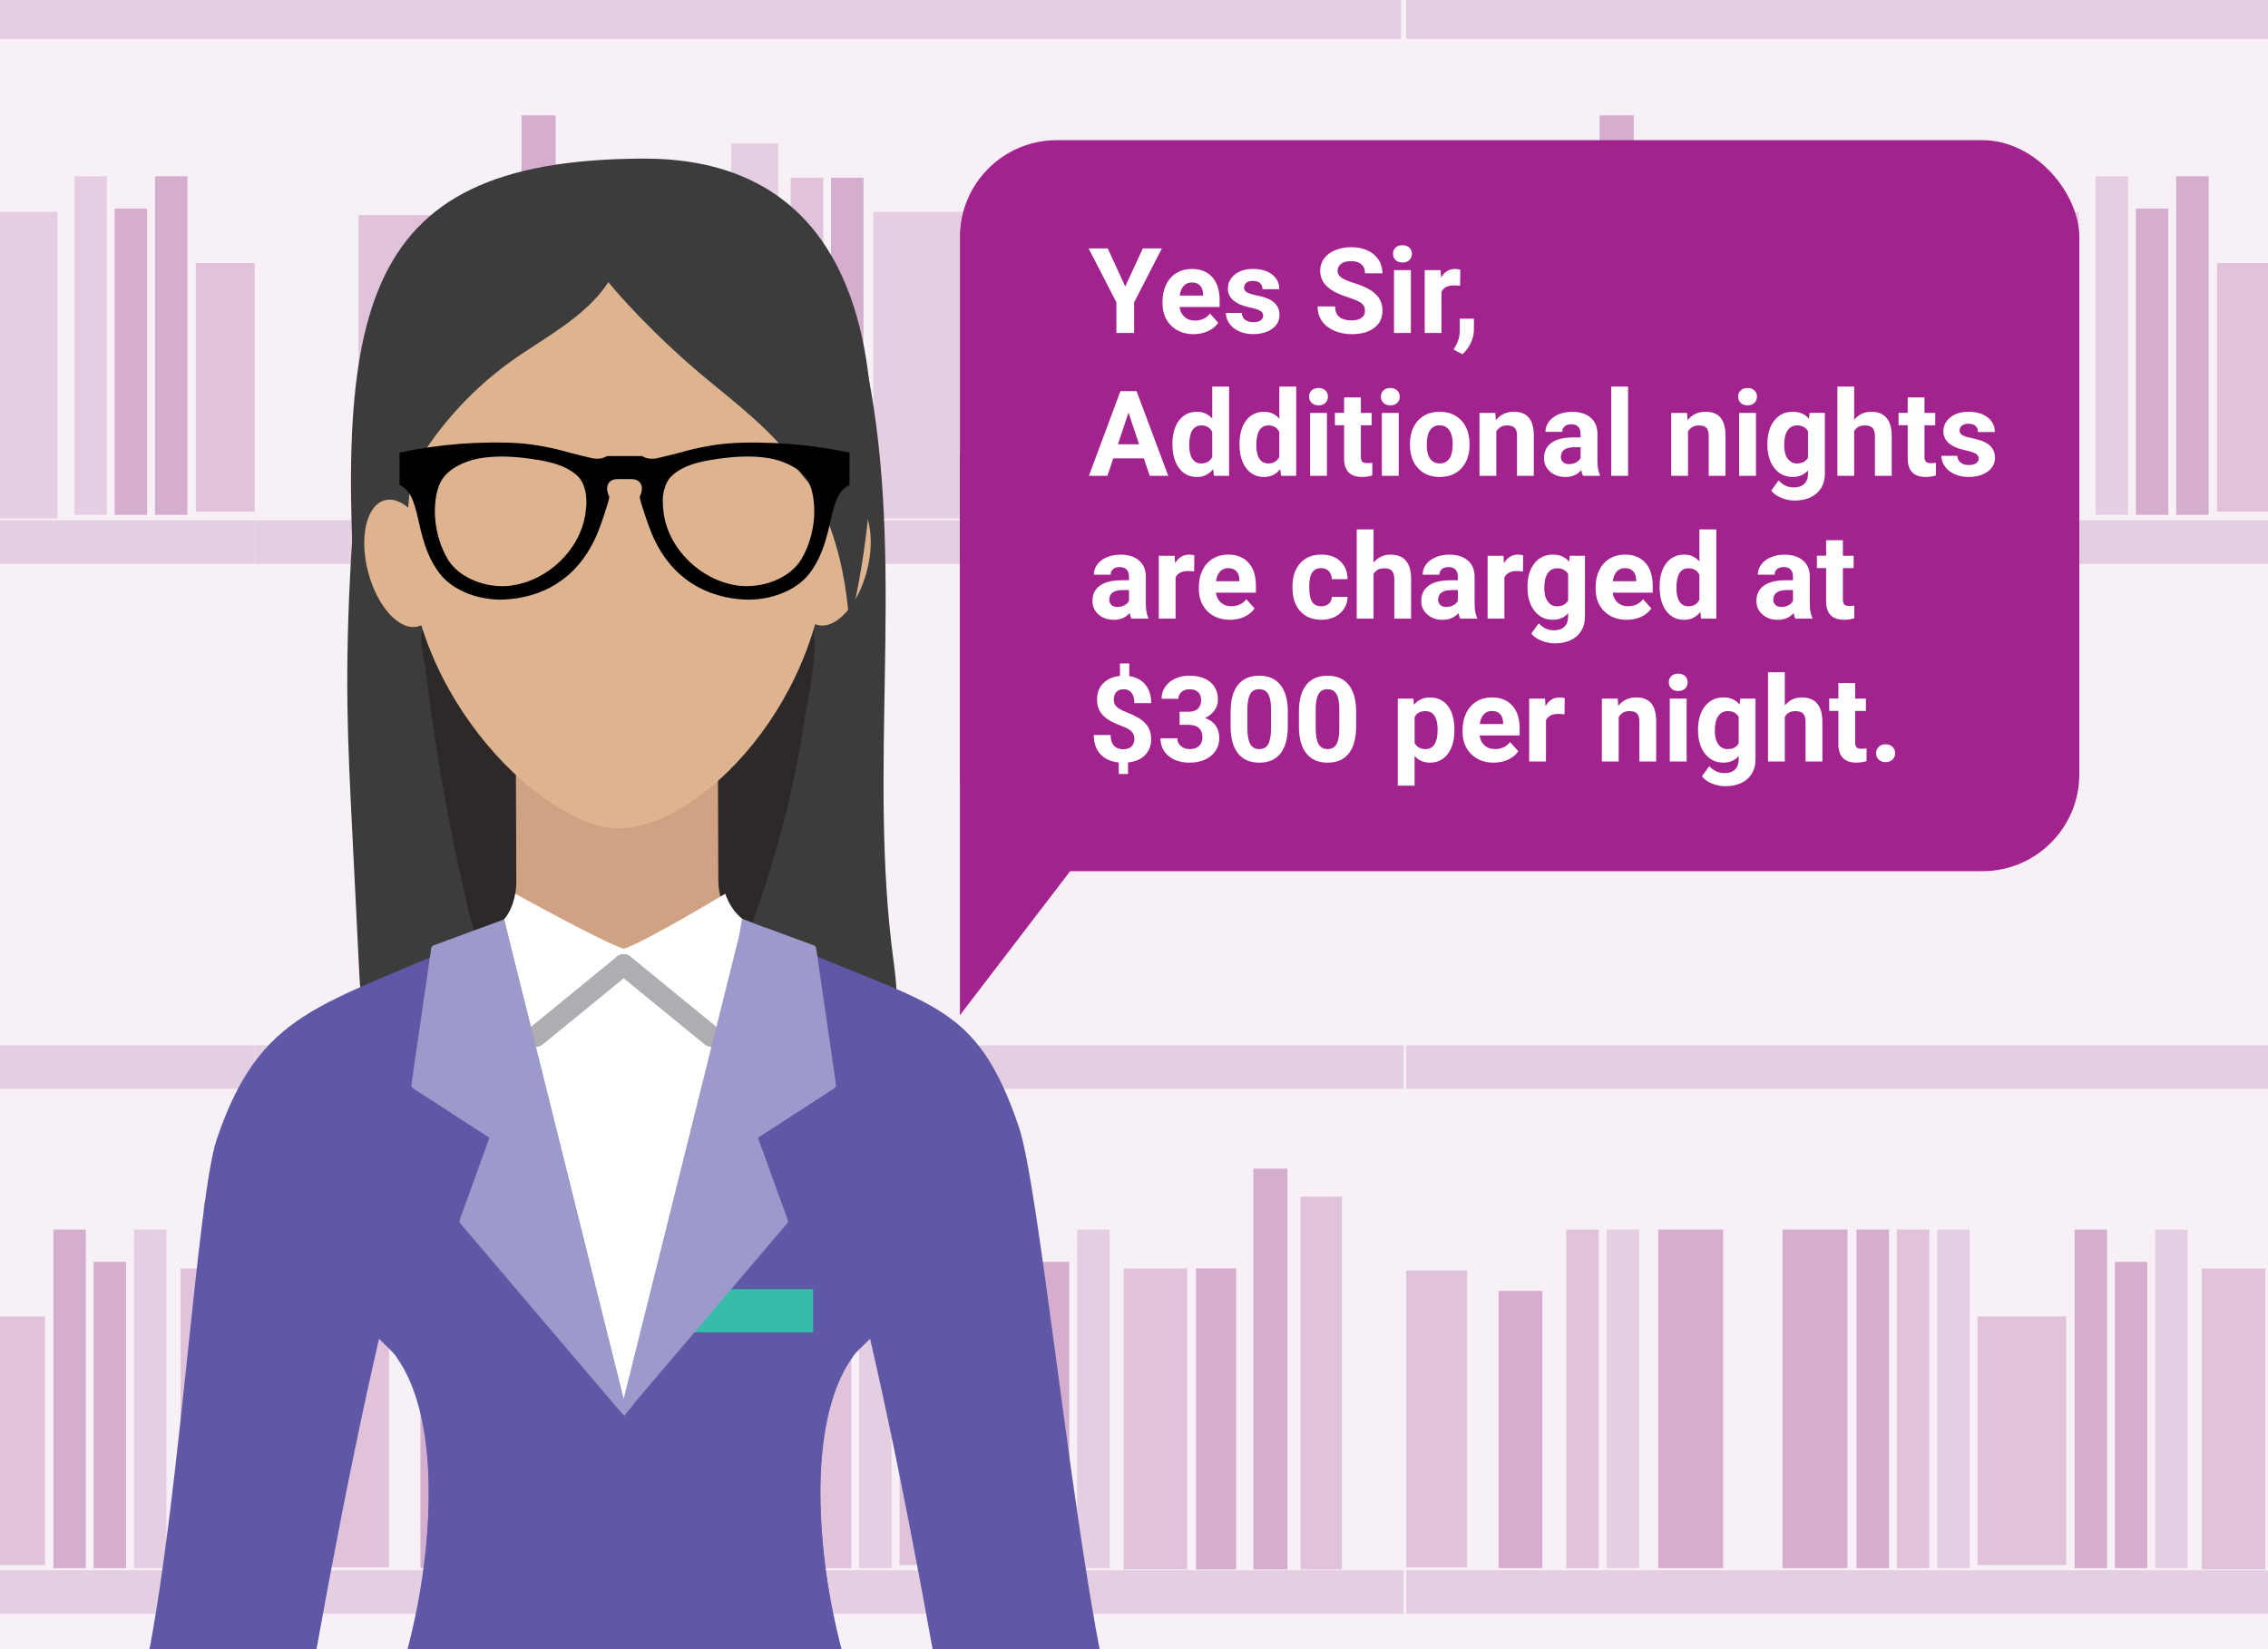 <?xml version="1.0" encoding="UTF-8"?>
<svg id="Layer_7" data-name="Layer 7" xmlns="http://www.w3.org/2000/svg" xmlns:xlink="http://www.w3.org/1999/xlink" viewBox="0 0 1100 800">
  <rect x="0" y="0" width="1100" height="800" fill="#808080" stroke="none"/>
  <defs>
    <style>
      .cls-1 {
        fill: #fdcc9a;
      }

      .cls-1, .cls-2, .cls-3, .cls-4, .cls-5, .cls-6, .cls-7, .cls-8, .cls-9, .cls-10, .cls-11, .cls-12, .cls-13, .cls-14, .cls-15, .cls-16, .cls-17 {
        stroke-width: 0px;
      }

      .cls-18 {
        clip-path: url(#clippath);
      }

      .cls-2 {
        fill: #d5adce;
      }

      .cls-3 {
        fill: none;
      }

      .cls-4 {
        fill: #9c99cb;
      }

      .cls-19 {
        clip-path: url(#clippath-1);
      }

      .cls-5 {
        fill: #e6cee2;
      }

      .cls-6 {
        fill: #000;
      }

      .cls-7 {
        fill: #f7f0f6;
      }

      .cls-8 {
        fill: #deb490;
      }

      .cls-9 {
        fill: #e0c2db;
      }

      .cls-10 {
        fill: #b0adb2;
      }

      .cls-11 {
        fill: #3c3c3c;
      }

      .cls-12 {
        fill: #36bca8;
      }

      .cls-13 {
        fill: #cea282;
      }

      .cls-14 {
        fill: #a3238e;
      }

      .cls-15 {
        fill: #2d2929;
      }

      .cls-16 {
        fill: #fff;
      }

      .cls-17 {
        fill: #5e58a6;
      }
    </style>
    <clipPath id="clippath">
      <rect class="cls-3" width="1100" height="800"/>
    </clipPath>
    <clipPath id="clippath-1">
      <rect class="cls-3" x="-21.19" y="-24.99" width="1151.18" height="843.96"/>
    </clipPath>
  </defs>
  <g class="cls-18">
    <g>
      <g class="cls-19">
        <g>
          <g id="Shelf_left" data-name="Shelf left">
            <rect class="cls-7" x="-333.92" y="-2.25" width="558.5" height="1039.59" transform="translate(-109.34 1035.08) rotate(-180)"/>
            <g>
              <rect class="cls-5" x="-333.87" y="252.41" width="557.2" height="21.14" transform="translate(-110.54 525.95) rotate(-180)"/>
              <rect class="cls-5" x="-335.12" y="-2.25" width="557.2" height="21.14" transform="translate(-113.03 16.63) rotate(-180)"/>
              <rect class="cls-5" x="-333.87" y="507.07" width="557.2" height="21.14" transform="translate(-110.54 1035.27) rotate(-180)"/>
              <rect class="cls-5" x="-333.87" y="761.73" width="557.2" height="21.14" transform="translate(-110.54 1544.59) rotate(-180)"/>
            </g>
          </g>
          <g id="Bookes_left" data-name="Bookes left">
            <rect class="cls-9" x="-21.19" y="638.55" width="42.99" height="120.6"/>
            <rect class="cls-2" x="25.87" y="596.45" width="15.74" height="164.25"/>
            <rect class="cls-2" x="45.41" y="612.11" width="15.74" height="148.59"/>
            <rect class="cls-5" x="64.96" y="596.45" width="15.74" height="164.25"/>
            <rect class="cls-9" x="173.32" y="580.53" width="20.1" height="180.83" transform="translate(366.75 1341.88) rotate(-180)"/>
            <rect class="cls-2" x="150.42" y="566.9" width="16.55" height="194.41" transform="translate(317.39 1328.21) rotate(-180)"/>
            <rect class="cls-2" x="122.58" y="615.3" width="19.54" height="146" transform="translate(264.71 1376.61) rotate(-180)"/>
            <rect class="cls-9" x="87.58" y="615.3" width="30.8" height="146" transform="translate(205.97 1376.61) rotate(-180)"/>
            <rect class="cls-9" x="94.97" y="127.61" width="42.99" height="120.6" transform="translate(232.93 375.82) rotate(-180)"/>
            <rect class="cls-5" x="-33.9" y="102.78" width="61.81" height="148.69" transform="translate(-6 354.25) rotate(-180)"/>
            <rect class="cls-5" x="141.8" y="85.5" width="15.74" height="164.25" transform="translate(299.35 335.26) rotate(-180)"/>
            <rect class="cls-2" x="75.17" y="85.5" width="15.74" height="164.25" transform="translate(166.08 335.26) rotate(-180)"/>
            <rect class="cls-2" x="55.62" y="101.17" width="15.74" height="148.59" transform="translate(126.98 350.92) rotate(-180)"/>
            <rect class="cls-5" x="36.07" y="85.5" width="15.74" height="164.25" transform="translate(87.89 335.26) rotate(-180)"/>
          </g>
          <g id="Shelf_left-2" data-name="Shelf left">
            <rect class="cls-7" x="646.4" y="-2.25" width="558.5" height="1039.59" transform="translate(1851.29 1035.08) rotate(-180)"/>
            <g>
              <rect class="cls-5" x="646.45" y="252.41" width="557.2" height="21.14" transform="translate(1850.09 525.95) rotate(-180)"/>
              <rect class="cls-5" x="645.2" y="-2.25" width="557.2" height="21.14" transform="translate(1847.6 16.63) rotate(-180)"/>
              <rect class="cls-5" x="646.45" y="507.07" width="557.2" height="21.14" transform="translate(1850.09 1035.27) rotate(-180)"/>
              <rect class="cls-5" x="646.45" y="761.73" width="557.2" height="21.14" transform="translate(1850.09 1544.59) rotate(-180)"/>
            </g>
          </g>
          <g id="Bookes_left-2" data-name="Bookes left">
            <rect class="cls-9" x="959.13" y="638.55" width="42.99" height="120.6"/>
            <rect class="cls-2" x="864.56" y="596.45" width="31.48" height="164.25"/>
            <rect class="cls-2" x="900.45" y="596.45" width="15.74" height="164.25"/>
            <rect class="cls-9" x="920" y="596.45" width="15.74" height="164.25"/>
            <rect class="cls-5" x="939.55" y="596.45" width="15.74" height="164.25"/>
            <rect class="cls-2" x="804.24" y="596.45" width="31.48" height="164.25"/>
            <rect class="cls-2" x="726.8" y="626.18" width="21.25" height="134.52"/>
            <rect class="cls-9" x="759.67" y="596.45" width="15.74" height="164.25"/>
            <rect class="cls-9" x="682.02" y="616.34" width="29.53" height="143.93"/>
            <rect class="cls-5" x="779.21" y="596.45" width="15.74" height="164.25"/>
            <rect class="cls-2" x="1006.18" y="596.45" width="15.74" height="164.25"/>
            <rect class="cls-2" x="1025.73" y="612.11" width="15.74" height="148.59"/>
            <rect class="cls-5" x="1045.28" y="596.45" width="15.74" height="164.25"/>
            <rect class="cls-9" x="1067.9" y="615.3" width="30.8" height="146" transform="translate(2166.6 1376.61) rotate(-180)"/>
            <rect class="cls-9" x="1075.28" y="127.61" width="42.99" height="120.6" transform="translate(2193.56 375.82) rotate(-180)"/>
            <rect class="cls-5" x="946.41" y="102.78" width="61.81" height="148.69" transform="translate(1954.63 354.25) rotate(-180)"/>
            <rect class="cls-2" x="925.94" y="86.2" width="15.74" height="164.25" transform="translate(1867.62 336.66) rotate(-180)"/>
            <rect class="cls-9" x="906.39" y="86.2" width="15.74" height="164.25" transform="translate(1828.52 336.66) rotate(-180)"/>
            <rect class="cls-2" x="1055.49" y="85.5" width="15.74" height="164.25" transform="translate(2126.71 335.26) rotate(-180)"/>
            <rect class="cls-2" x="1035.94" y="101.17" width="15.74" height="148.59" transform="translate(2087.61 350.92) rotate(-180)"/>
            <rect class="cls-5" x="1016.39" y="85.5" width="15.74" height="164.25" transform="translate(2048.52 335.26) rotate(-180)"/>
            <rect class="cls-5" x="877.52" y="69.58" width="22.82" height="180.83" transform="translate(1777.87 319.99) rotate(-180)"/>
            <rect class="cls-9" x="800.34" y="127.89" width="37.71" height="122.52" transform="translate(1638.39 378.3) rotate(-180)"/>
            <rect class="cls-2" x="843.48" y="88.64" width="25.8" height="161.72" transform="translate(1712.76 339.01) rotate(-180)"/>
            <rect class="cls-2" x="775.82" y="55.95" width="16.55" height="194.41" transform="translate(1568.2 306.31) rotate(-180)"/>
            <rect class="cls-2" x="749.58" y="104.36" width="19.54" height="146" transform="translate(1518.71 354.72) rotate(-180)"/>
            <rect class="cls-9" x="696.79" y="104.36" width="45.66" height="146" transform="translate(1439.23 354.72) rotate(-180)"/>
          </g>
          <g id="Shelf_left-3" data-name="Shelf left">
            <rect class="cls-7" x="123.53" y="-2.25" width="558.5" height="1039.59" transform="translate(805.55 1035.08) rotate(-180)"/>
            <g>
              <rect class="cls-5" x="123.57" y="252.41" width="557.2" height="21.14" transform="translate(804.35 525.95) rotate(-180)"/>
              <rect class="cls-5" x="122.33" y="-2.25" width="557.2" height="21.14" transform="translate(801.85 16.63) rotate(-180)"/>
              <rect class="cls-5" x="123.57" y="507.07" width="557.2" height="21.14" transform="translate(804.35 1035.27) rotate(-180)"/>
              <rect class="cls-5" x="123.57" y="761.73" width="557.2" height="21.14" transform="translate(804.35 1544.59) rotate(-180)"/>
            </g>
          </g>
          <g id="Bookes_left-3" data-name="Bookes left">
            <rect class="cls-9" x="436.26" y="638.55" width="42.99" height="120.6"/>
            <rect class="cls-2" x="341.69" y="596.45" width="31.48" height="164.25"/>
            <rect class="cls-2" x="377.58" y="596.45" width="15.74" height="164.25"/>
            <rect class="cls-9" x="397.13" y="596.45" width="15.74" height="164.25"/>
            <rect class="cls-5" x="416.67" y="596.45" width="15.74" height="164.25"/>
            <rect class="cls-2" x="281.37" y="596.45" width="31.48" height="164.25"/>
            <rect class="cls-2" x="203.92" y="626.18" width="21.25" height="134.52"/>
            <rect class="cls-9" x="236.79" y="596.45" width="15.74" height="164.25"/>
            <rect class="cls-9" x="159.15" y="616.34" width="29.53" height="143.93"/>
            <rect class="cls-5" x="256.34" y="596.45" width="15.74" height="164.25"/>
            <rect class="cls-2" x="483.31" y="596.45" width="15.74" height="164.25"/>
            <rect class="cls-2" x="502.86" y="612.11" width="15.74" height="148.59"/>
            <rect class="cls-5" x="522.41" y="596.45" width="15.74" height="164.25"/>
            <rect class="cls-9" x="630.77" y="580.53" width="20.1" height="180.83" transform="translate(1281.64 1341.88) rotate(-180)"/>
            <rect class="cls-2" x="607.86" y="566.9" width="16.55" height="194.41" transform="translate(1232.27 1328.21) rotate(-180)"/>
            <rect class="cls-2" x="580.03" y="615.3" width="19.54" height="146" transform="translate(1179.6 1376.61) rotate(-180)"/>
            <rect class="cls-9" x="545.03" y="615.3" width="30.8" height="146" transform="translate(1120.86 1376.61) rotate(-180)"/>
            <rect class="cls-9" x="552.41" y="127.61" width="42.99" height="120.6" transform="translate(1147.82 375.82) rotate(-180)"/>
            <rect class="cls-5" x="423.54" y="102.78" width="61.81" height="148.69" transform="translate(908.89 354.25) rotate(-180)"/>
            <rect class="cls-2" x="403.07" y="86.2" width="15.74" height="164.25" transform="translate(821.87 336.66) rotate(-180)"/>
            <rect class="cls-9" x="383.52" y="86.2" width="15.74" height="164.25" transform="translate(782.78 336.66) rotate(-180)"/>
            <rect class="cls-5" x="599.25" y="85.5" width="15.74" height="164.25" transform="translate(1214.24 335.26) rotate(-180)"/>
            <rect class="cls-2" x="532.61" y="85.5" width="15.74" height="164.25" transform="translate(1080.97 335.26) rotate(-180)"/>
            <rect class="cls-2" x="513.07" y="101.17" width="15.74" height="148.59" transform="translate(1041.87 350.92) rotate(-180)"/>
            <rect class="cls-5" x="493.52" y="85.5" width="15.74" height="164.25" transform="translate(1002.77 335.26) rotate(-180)"/>
            <rect class="cls-5" x="354.65" y="69.58" width="22.82" height="180.83" transform="translate(732.13 319.99) rotate(-180)"/>
            <rect class="cls-9" x="277.47" y="127.89" width="37.71" height="122.52" transform="translate(592.64 378.3) rotate(-180)"/>
            <rect class="cls-2" x="320.61" y="88.64" width="25.8" height="161.72" transform="translate(667.01 339.01) rotate(-180)"/>
            <rect class="cls-2" x="252.95" y="55.95" width="16.55" height="194.41" transform="translate(522.45 306.31) rotate(-180)"/>
            <rect class="cls-2" x="226.71" y="104.36" width="19.54" height="146" transform="translate(472.96 354.72) rotate(-180)"/>
            <rect class="cls-9" x="173.91" y="104.36" width="45.66" height="146" transform="translate(393.48 354.72) rotate(-180)"/>
          </g>
        </g>
      </g>
      <g>
        <g>
          <path class="cls-11" d="M204.84,113.5c-21.85,22.79-26.34,56.83-29.27,88.38-4.34,46.83-7.72,93.83-7.05,140.86.28,19.47,1.24,38.91,2.21,58.36,1.19,23.89,2.38,47.79,3.56,71.68.29,5.77.64,11.78,3.42,16.83,2.81,5.11,7.79,8.62,12.9,11.37,10.58,5.67,22.51,8.78,34.49,8.98,9.31.16,18.78-1.48,27.05-5.79,13.75-7.18,22.9-21.01,29.13-35.29,13.07-29.96,15.7-63.55,14.28-96.25-1.42-32.7-6.7-65.11-8.7-97.78-1.59-25.81-1.13-51.7-.67-77.56.39-21.84.77-43.69,1.16-65.53.29-16.15,8.5-53.51-17.65-50.27-22.14,2.75-49.42,15.92-64.86,32.02Z"/>
          <path class="cls-11" d="M321.43,81.73c12.46,1.77,24.51,5.92,36.13,11.77,23.8,11.98,43.75,32.56,54.5,57.84.39.91.76,1.83,1.13,2.76,4.53,11.52,7.24,23.73,9.34,35.98,15.54,90.68-1.45,184.43,10.79,275.64,1.8,13.42,3.69,28.86-5.06,38.93-6.85,7.89-17.96,9.63-28.14,10.9-13.37,1.66-26.87,3.33-40.28,1.99-13.41-1.34-26.9-5.94-36.82-15.36-11.46-10.89-16.93-26.84-21.07-42.36-10.93-40.98-15.44-83.56-16.62-126.05-1.29-46.28,1.32-92.72-2.82-138.82-2.04-22.77-5.72-45.34-8.81-67.98-.88-6.46-.02-12.99,2.08-19.12,1.98-5.74,3.68-11.33,6.68-16.66,1.87-3.32,4.35-6.43,7.7-8.07,2.19-1.07,4.63-1.45,7.04-1.73,8.24-.96,16.32-.8,24.24.33Z"/>
          <path class="cls-15" d="M226.88,440.16c1.94,8.2,4.09,16.6,9.05,23.41,1.33,1.82,2.91,3.55,4.99,4.43,3.86,1.63,8.5-.21,11.28-3.33,2.78-3.13,4.08-7.28,5.11-11.34,10.08-39.64,1.45-81.57-10.66-120.64-2.66-8.56-5.71-17.46-12.26-23.59-5.41-5.07-23.42-12.53-29.03-3.94-2.82,4.31.64,15.5,1.21,20.33.91,7.66,1.9,15.32,2.99,22.96,4.37,30.81,10.14,61.42,17.31,91.7Z"/>
          <path class="cls-15" d="M360.93,457.83c-1.25,3.18-3.09,6.8-6.47,7.32-1.66.26-3.34-.34-4.84-1.1-6.7-3.35-11.46-9.84-14.06-16.87-2.6-7.03-3.25-14.62-3.44-22.11-1.07-41.98,12.05-84.19,36.73-118.17,3.37-4.64,7.29-9.37,12.77-11.05,22.54-6.93,10.29,41.7,8.8,51.73-3.57,24.04-8.89,47.82-15.9,71.09-3.99,13.23-8.52,26.3-13.59,39.16Z"/>
          <path class="cls-13" d="M497.54,575.68h0l-7.01-13.58c-.13-35.92-17.58-62.33-51.54-74.05l-71.03-33.28c-1.42-.49-2.79-1.09-4.09-1.78-.15-.08-.3-.17-.45-.25-.42-.23-.82-.47-1.23-.72-.38-.24-.76-.48-1.12-.74-.12-.08-.25-.17-.37-.26-2.09-1.5-3.96-3.26-5.59-5.22-.01,0-.03.02-.04.02-4.19-5.06-6.65-11.52-6.67-18.41l-.3-82.68-48.97.18h-.04s-48.97.18-48.97.18l.3,82.68c.02,6.9-2.01,13.96-6.17,19.05.66.3.73.63.71.62-2.45,3-6.64,4.31-10.15,6.16-.15.08-.3.15-.46.22-.44.22-.88.44-1.33.64-.64.28-1.3.55-1.97.78l-68.98,44.04c-12.7,4.49,21.81,32.49,12.88,41.78-14.88,15.48-36.96,8.57-36.88,31.02,0,0-39.2.33-39.16,12.94h0s.31,85.45.31,85.45l69.77-.25-.3-83.06c.24,11.92,14.23,33.62,30.82,48.65,1.47,0,52.04,18.47,20.25,29.42l80.49,4.52h0s.03,0,.03,0h0s94.62.72,94.62.72c1.65,0-17.93-30.58-16.48-30.58,16.51-15.17,52.64-41.92,52.78-53.72h.04s49.54,55.4,49.54,55.4c0,0,15.36-13.24,20.29-34.93,4.94-21.68-5.01-22.9-5.01-22.9l4.96-.02-3.52-8.08Z"/>
          <g>
            <path class="cls-8" d="M178.55,277.51c-4.44-16.9-.81-32.5,8.1-34.84,8.91-2.34,19.73,9.47,24.16,26.37,4.44,16.9.81,32.5-8.1,34.84-8.91,2.34-19.73-9.47-24.16-26.37Z"/>
            <path class="cls-8" d="M420.53,276.64c4.32-16.93.58-32.5-8.35-34.78-8.92-2.27-19.66,9.61-23.97,26.54-4.32,16.93-.58,32.5,8.35,34.78,8.92,2.27,19.66-9.61,23.97-26.54Z"/>
          </g>
          <path class="cls-8" d="M401.42,259.37c.29,80.23-62.59,142.41-101.41,142.55-33.9.12-102.14-61.59-102.43-141.82-.29-80.23,45.11-145.43,101.4-145.63,56.29-.2,102.15,64.67,102.44,144.9Z"/>
          <path class="cls-11" d="M401.4,208.37c-.97-6.13-1.99-12.27-3.18-18.37-1.91-9.78-4.26-19.47-7.58-28.86-5.4-15.24-13.53-29.78-25.37-40.8,11.65,19.04,17.32,41.56,16.66,63.84-.05,1.59-.12,3.19-.23,4.78-.52,7.39-2.49,14.46-3.98,21.6,4.4,11.72,11.86,22.33,21.43,30.38.98.82,2.18,1.65,3.4,1.63.38-1.85.68-3.71.86-5.57.9-9.55-.5-19.16-2-28.63Z"/>
        </g>
        <path class="cls-11" d="M175.06,330.78s-3.79-57.6.08-106.79c1.37-2.73,23.14,7.59,24.69,4.85,10.71-18.86,25.96-37.55,47.65-53.3,14.68-10.66,36.87-21.75,47.55-38.68,0,0,13.38,16.71,37.65,38.37,34.1,30.43,73.96,49.55,79.34,128.18,0,0,60.09-227.04-100.15-226.47-142.43.51-150.82,76.47-136.82,253.83Z"/>
        <path class="cls-1" d="M175.31,633.18c2.61-11.03,5.28-21.9,7.99-32.42,0,0-10.36,12.51-7.99,32.42Z"/>
        <path class="cls-1" d="M417.36,599.92c2.79,10.5,5.54,21.35,8.21,32.36,2.23-19.92-8.21-32.36-8.21-32.36Z"/>
        <path class="cls-1" d="M175.31,633.18c2.61-11.03,5.28-21.9,7.99-32.42,0,0-10.36,12.51-7.99,32.42Z"/>
        <path class="cls-1" d="M417.36,599.92c2.79,10.5,5.54,21.35,8.21,32.36,2.23-19.92-8.21-32.36-8.21-32.36Z"/>
      </g>
      <path class="cls-6" d="M311.01,239.11c-.19.66-.45,1.3-.75,1.91.25,1.64.76,3.22,1.27,4.8.6,1.87,1.18,3.73,1.81,5.59.27.8.55,1.6.83,2.4.18.51.36,1.02.57,1.53,1.63,4.6,3.74,9.04,6.39,13.14,2.5,3.85,5.49,7.4,8.95,10.42,3.46,3.03,7.38,5.54,11.58,7.43,2.1.95,4.28,1.73,6.49,2.38,2.19.64,4.43,1.13,6.68,1.49.46.07.91.14,1.37.2.46.06.93.11,1.39.16,1.1.12,2.21.2,3.31.28,3.19.16,6.39-.05,9.54-.58,2.86-.48,5.67-1.24,8.37-2.28,2.71-1.05,5.3-2.38,7.68-4.04,1.19-.83,2.32-1.74,3.38-2.74.96-.9,1.85-1.87,2.66-2.91,2.4-3.09,4.29-6.55,5.78-10.16.88-2.15,1.63-4.35,2.28-6.59.41-1.39.79-2.8,1.14-4.2.35-1.41.67-2.83.98-4.25.54-2.46,1.11-4.92,1.84-7.34.5-1.66,1.09-3.31,1.89-4.85.66-1.27,1.47-2.48,2.49-3.49.41-.4.86-.78,1.32-1.11.55-.39,1.14-.73,1.76-1.02v-15.75c-9.48-1.96-19.08-3.38-28.73-4.14-5.06-.4-10.13-.62-15.2-.68-2.67-.03-5.33-.02-8,.05-2.06.05-4.11.14-6.16.29-.17.01-.33.03-.5.04-.85.07-1.7.15-2.55.24-.98.1-1.97.22-2.95.35-.89.12-1.78.25-2.67.39-.86.14-1.71.29-2.55.46-1.08.19-2.15.39-3.22.61-1.07.22-2.13.46-3.19.7-1.12.26-2.24.54-3.36.84-.99.26-1.98.53-2.96.83-.14.03-.27.07-.4.1-2.19.57-4.38,1.12-6.58,1.66-.89.22-1.79.43-2.69.64-.77.18-1.55.36-2.33.52-1.01.11-2.03.16-3.04.05-.44-.05-.88-.13-1.31-.26-.18-.05-.36-.12-.54-.19-.21-.09-.41-.18-.61-.27-.12-.05-.23-.11-.34-.16-.26-.12-.52-.24-.77-.37h-16.91c-.26.12-.52.24-.77.37-.11.05-.23.11-.34.16-.37.18-.75.34-1.15.46-.42.13-.86.21-1.3.25-.51.05-1.02.07-1.53.05-.51-.01-1.02-.05-1.52-.11-.78-.17-1.56-.35-2.34-.53-.89-.21-1.78-.42-2.67-.64-2.2-.53-4.39-1.09-6.58-1.66-.13-.03-.27-.07-.4-.1-.98-.3-1.97-.57-2.97-.83-1.11-.29-2.23-.57-3.35-.84-1.06-.25-2.13-.48-3.19-.7-1.07-.22-2.14-.43-3.22-.61-.85-.17-1.7-.32-2.55-.46-.89-.14-1.78-.27-2.67-.39-.98-.13-1.97-.25-2.95-.35-.85-.09-1.7-.17-2.55-.24-.17-.01-.33-.03-.5-.04-2.05-.16-4.11-.24-6.17-.29-2.66-.07-5.33-.08-8-.05-5.07.06-10.14.28-15.2.68-4.82.38-9.63.92-14.42,1.62-2.24.33-4.47.68-6.69,1.07-2.55.45-5.09.94-7.63,1.46v15.75c1.14.52,2.19,1.25,3.08,2.13,1.03,1.01,1.84,2.24,2.51,3.53.8,1.54,1.38,3.19,1.88,4.85.33,1.1.63,2.21.91,3.32.33,1.32.63,2.65.92,3.98,1.12,5.1,2.41,10.2,4.4,15.03.77,1.88,1.65,3.72,2.66,5.48.47.83.98,1.64,1.51,2.44.51.77,1.05,1.51,1.61,2.24,1.71,2.18,3.77,4.07,6.04,5.66,2.38,1.66,4.98,2.99,7.68,4.04,2.7,1.05,5.52,1.8,8.37,2.28,1.58.27,3.18.45,4.79.55,1.58.1,3.17.11,4.75.03,1.18-.08,2.36-.18,3.53-.31.46-.05.91-.1,1.37-.16.39-.05.78-.11,1.17-.17,4.53-.72,8.99-1.99,13.18-3.87,4.2-1.89,8.12-4.4,11.58-7.43,3.45-3.03,6.44-6.57,8.94-10.42,1.25-1.93,2.38-3.93,3.39-5.99,1.14-2.32,2.14-4.71,3-7.14.21-.51.4-1.04.58-1.56.28-.78.54-1.57.81-2.35.32-.93.63-1.86.93-2.79.3-.94.59-1.89.89-2.83.5-1.57,1.03-3.14,1.27-4.78-.55-1.13-.97-2.32-1.06-3.57-.07-1,.08-2.05.59-2.9.46-.77,1.21-1.38,2.04-1.72.83-.34,1.75-.42,2.65-.43,1.01,0,2.02.02,3.04.02h.17c1.01,0,2.02-.02,3.04-.02.9.02,1.84.1,2.68.45.82.34,1.55.94,2.01,1.7.51.86.67,1.92.59,2.93-.04.55-.15,1.09-.31,1.63ZM321.59,240.49c.05-.48.12-.96.21-1.43.07-.36.14-.71.23-1.06,0-.04.02-.08.03-.11,0-.02,0-.04.01-.06,0-.02.01-.04.02-.05,0-.02.01-.04.02-.06,0-.02.01-.04.02-.06s0-.04.02-.06c.01-.04.02-.08.03-.11.12-.46.26-.93.42-1.39.12-.36.26-.72.4-1.07.15-.35.31-.7.48-1.04.18-.35.37-.69.58-1.02.69-1.09,1.59-2.02,2.57-2.85.51-.44,1.05-.85,1.6-1.23.32-.22.64-.43.97-.64.35-.22.71-.43,1.08-.64,2.47-1.37,5.13-2.34,7.86-3.08,1.55-.42,3.11-.76,4.68-1.06.88-.17,1.76-.32,2.64-.46,1.15-.19,2.31-.36,3.46-.52.37-.05.74-.1,1.11-.15,3.91-.52,7.84-.84,11.78-.88,1.79-.02,3.59.03,5.38.15.87.06,1.74.13,2.61.23.79.09,1.57.19,2.35.3,2.19.33,4.34.85,6.44,1.56,2.01.68,3.97,1.52,5.81,2.57,1.65.94,3.22,2.05,4.59,3.36.56.53,1.08,1.1,1.56,1.7.52.65.99,1.34,1.39,2.06.03.05.05.1.08.15.01.02.03.05.04.07.01.02.03.05.04.07s.03.05.04.08.03.05.04.07c.01.02.03.05.04.07.03.05.05.1.07.15,1.18,2.45,1.83,5.1,2.21,7.79.46,3.24.54,6.52.28,9.78-.27,3.42-.93,6.81-1.93,10.09-.49,1.61-1.07,3.19-1.74,4.74-.66,1.53-1.4,3.01-2.23,4.45-.07.12-.14.24-.21.35-1.36,2.27-3.17,4.26-5.22,5.93-2.28,1.86-4.87,3.33-7.59,4.45-3.02,1.24-6.21,2.06-9.45,2.45-1.53.18-3.08.27-4.62.26-1.45-.02-2.9-.13-4.34-.34-4.42-.66-8.72-2.09-12.69-4.14-3.86-1.99-7.43-4.56-10.56-7.59-3.18-3.07-5.91-6.61-8.02-10.49-1-1.85-1.87-3.77-2.57-5.75-.74-2.09-1.29-4.25-1.64-6.45,0-.06-.02-.12-.03-.18,0-.03,0-.06-.01-.09s0-.06-.01-.09,0-.06-.01-.09-.01-.06-.01-.09c0-.03,0-.06-.01-.09,0-.06-.02-.12-.03-.18-.26-1.96-.43-3.93-.41-5.9,0-.81.05-1.61.14-2.41ZM284.28,245.81c-.03.48-.08.96-.13,1.45-.05.52-.12,1.03-.19,1.55,0,.06-.02.12-.02.18,0,.03,0,.06-.01.09s0,.06-.01.09,0,.06-.01.09c0,.03,0,.06-.01.09s0,.06-.01.09c0,.06-.02.12-.03.18-.67,4.27-2.14,8.4-4.21,12.19-2.11,3.88-4.84,7.41-8.01,10.48-3.13,3.02-6.68,5.59-10.55,7.58-2.15,1.11-4.39,2.04-6.7,2.76-1.96.61-3.96,1.08-5.99,1.38-2.97.44-5.99.44-8.96.08-3.24-.39-6.43-1.2-9.45-2.45-2.73-1.12-5.31-2.59-7.6-4.45-1.02-.83-1.97-1.73-2.85-2.71-.89-1-1.69-2.07-2.37-3.22-.07-.12-.14-.24-.21-.35-1.54-2.66-2.77-5.49-3.72-8.41-1.06-3.26-1.77-6.64-2.1-10.05-.33-3.36-.3-6.75.14-10.09.21-1.58.51-3.16.94-4.7.35-1.23.78-2.44,1.34-3.59.02-.05.05-.1.07-.15.01-.02.02-.05.04-.07.01-.02.02-.05.04-.07s.03-.05.04-.07c.01-.02.03-.05.04-.07.01-.02.03-.05.04-.07.03-.05.05-.1.08-.14.78-1.41,1.8-2.66,2.95-3.77,1.37-1.32,2.94-2.42,4.59-3.37,1.85-1.05,3.8-1.9,5.82-2.58,1.06-.36,2.15-.67,3.24-.93,1.06-.26,2.13-.46,3.21-.63,3.42-.51,6.89-.71,10.35-.68,1.9.02,3.79.1,5.69.24.94.07,1.89.15,2.83.25,1.09.11,2.18.24,3.27.39.37.05.74.1,1.11.15,3.62.51,7.25,1.08,10.78,2.05,1.53.41,3.05.91,4.52,1.5.62.25,1.24.52,1.85.81.5.24,1,.5,1.49.77,1.29.72,2.52,1.55,3.65,2.51.51.44,1.01.9,1.46,1.4.22.24.42.49.62.74.17.23.34.46.49.7.21.33.4.67.57,1.02.17.34.33.69.47,1.04.15.35.28.71.4,1.07.16.46.3.92.42,1.39,0,.04.02.08.03.11,0,.02,0,.04.02.06,0,.02,0,.04.01.05,0,.02,0,.04.02.06,0,.02,0,.04.01.06,0,.02,0,.04.02.06,0,.04.02.08.03.11.39,1.6.56,3.25.58,4.9.02.96-.02,1.93-.09,2.9Z"/>
      <g>
        <path class="cls-17" d="M30,1021.89c.73-3.43,1.49-6.85,2.32-10.23l.27.06c.18-5.7,3.04-20.82,11.16-63.67,8-42.21,18.14-94.48,27.86-143.4,15.7-79.02,24.08-224.19,33.53-252.03,21.23-62.67,50.41-64.12,124.67-97.36.98-.43,2.11-.38,3.04.14.95.52,1.57,1.45,1.74,2.51,10.86,78.44,26.69,159.78,68.16,224.73,34.31-65.84,50.56-154.34,63.67-225.8l.16-.84c.19-1.03.84-1.91,1.76-2.4.92-.48,2.01-.52,2.98-.09,77.77,34.6,87.98,44.65,109.3,107.56,9.43,27.83-65.18,93.49-68.63,98.5-16.91,24.59-18.77,77.99-4.85,139.39,2.27,9.97,7.22,22.45,13.49,38.26,17.57,44.28,44.12,111.19,45.38,209.67.63,48.88-6.98,149.24-14.82,247.85-.14,1.74-1.58,3.09-3.33,3.14-11.22.25-37.09.37-79.07.37-43.67,0-96.49-.14-139.21-.24-28.99-.08-53.33-.13-66.98-.13h-5.56c-1.78,0-3.26-1.37-3.4-3.14-7.55-95.15-15.18-199-14.56-247.85,1.25-97.46,25.45-158.63,43.12-203.31,6.64-16.78,12.37-31.28,15.78-44.71,14.91-58.67,12.99-113.35-4.87-139.3-3.44-5.01-6.15-10.06-8.12-15.13-19.06,81.72-35.07,173.85-49.88,261.55l-.13.73c-13.88,82.07-15.5,112.75-14.42,124.05.17,1.85-1.15,3.5-3,3.71-8.62.98-17.6,1.48-26.72,1.48-25.06,0-46.58-3.77-59.08-10.34-1.35-.71-2.05-2.24-1.74-3.74Z"/>
        <path class="cls-1" d="M185.62,627.66c2.49-10.36,5.04-20.57,7.63-30.46,0,0-9.79,11.73-7.63,30.46Z"/>
        <path class="cls-1" d="M413.34,597.19c2.58,9.89,5.14,20.1,7.61,30.46,2.17-18.73-7.61-30.46-7.61-30.46Z"/>
        <path class="cls-1" d="M185.62,627.66c2.49-10.36,5.04-20.57,7.63-30.46,0,0-9.79,11.73-7.63,30.46Z"/>
        <path class="cls-1" d="M413.34,597.19c2.58,9.89,5.14,20.1,7.61,30.46,2.17-18.73-7.61-30.46-7.61-30.46Z"/>
        <path class="cls-16" d="M365.51,448.77c-10.36-3.58-13.74-15.25-13.74-15.25,0,0-39.38,23.72-49.25,26.72-9.86-3-52.65-26.72-52.65-26.72,0,0-1.69,14.74-13.94,17.92,13.62,74.22,30.01,164.67,66.58,231.72,45.2-67.8,52.32-157.25,63.01-234.4Z"/>
        <path class="cls-17" d="M575.83,1021.89c-.73-3.43-1.49-6.85-2.32-10.23l-.27.06c-.18-5.7-3.04-20.82-11.16-63.67-8-42.21-18.14-94.48-27.86-143.4-15.7-79.02-30.6-230.08-40.04-257.91-21.23-62.67-43.89-58.23-118.15-91.47-.98-.43-2.11-.38-3.04.14-.95.52-1.57,1.45-1.74,2.51-10.86,78.44-26.69,159.78-68.16,224.73-34.31-65.84-50.56-154.34-63.67-225.8l-.16-.84c-.19-1.03-.84-1.91-1.76-2.4-.92-.48-2.01-.52-2.98-.09-77.77,34.6-87.98,44.65-109.3,107.56-9.43,27.83,65.18,93.49,68.63,98.5,16.91,24.59,18.77,77.99,4.85,139.39-2.27,9.97-7.22,22.45-13.49,38.26-17.57,44.28-44.12,111.19-45.38,209.67-.63,48.88,6.98,149.24,14.82,247.85.14,1.74,1.58,3.09,3.33,3.14,11.22.25,37.09.37,79.07.37s96.49-.14,139.21-.24c28.99-.08,53.33-.13,66.98-.13h5.56c1.78,0,3.26-1.37,3.4-3.14,7.55-95.15,15.18-199,14.56-247.85-1.25-97.46-25.45-158.63-43.12-203.31-6.64-16.78-12.37-31.28-15.78-44.71-14.91-58.67-12.99-113.35,4.87-139.3,3.44-5.01,6.15-10.06,8.12-15.13,19.06,81.72,35.07,173.85,49.88,261.55l.13.73c13.88,82.07,15.5,112.75,14.42,124.05-.17,1.85,1.15,3.5,3,3.71,8.62.98,17.6,1.48,26.72,1.48,25.06,0,46.58-3.77,59.08-10.34,1.35-.71,2.05-2.24,1.74-3.74Z"/>
        <rect class="cls-12" x="331.44" y="625.36" width="62.93" height="20.95"/>
        <path class="cls-10" d="M259.95,507.86c-1.48,0-2.96-.63-3.97-1.88-1.8-2.18-1.47-5.4.72-7.19l42.56-34.79c2.19-1.78,5.41-1.46,7.2.73,1.78,2.19,1.46,5.4-.72,7.19l-42.57,34.78c-.95.78-2.09,1.15-3.22,1.15Z"/>
        <path class="cls-10" d="M345.07,507.86c-1.13,0-2.28-.37-3.22-1.15l-42.58-34.78c-2.18-1.78-2.51-5-.72-7.19,1.78-2.19,5-2.51,7.2-.73l42.56,34.79c2.2,1.79,2.51,5.01.72,7.19-1,1.25-2.48,1.88-3.96,1.88Z"/>
        <path class="cls-4" d="M405.46,526.06l-9.63-66.18c-.14-.64-.62-1.15-1.25-1.32l-23.38-8.64s-.2-.01-.28-.01l-11-4.24-1.53,8.63-55.89,224.19-54.76-219.69-3.15-12.84-10.73,3.96h-.05l-23.39,8.64c-.63.18-1.11.68-1.25,1.32l-9.63,66.18c-.15.71.15,1.43.77,1.85l37.07,24.03-14.42,39.82c-.25.65-.08,1.39.43,1.88l74.81,88c.09.09.52.66,1.05,1.16l3.54,4.08,5.31-6.78,73.51-86.46c.51-.48.68-1.22.45-1.88l-14.44-39.82,37.07-24.03c.61-.41.92-1.14.77-1.85Z"/>
      </g>
      <g>
        <g>
          <rect class="cls-14" x="465.58" y="68" width="542.9" height="354.6" rx="46.98" ry="46.98"/>
          <polygon class="cls-14" points="465.58 492.45 465.58 219.72 674.3 219.72 465.58 492.45"/>
        </g>
        <g>
          <path class="cls-16" d="M545.75,138.98l8.54-18.49h9.25l-13.48,26.16v14.89h-8.6v-14.89l-13.48-26.16h9.28l8.49,18.49Z"/>
          <path class="cls-16" d="M578.96,162.1c-4.47,0-8.12-1.37-10.92-4.12-2.81-2.74-4.21-6.4-4.21-10.97v-.79c0-3.06.59-5.8,1.78-8.22,1.18-2.42,2.86-4.28,5.03-5.58,2.17-1.31,4.65-1.96,7.43-1.96,4.17,0,7.46,1.32,9.85,3.95,2.4,2.63,3.6,6.36,3.6,11.19v3.33h-19.43c.26,1.99,1.06,3.59,2.38,4.79,1.32,1.2,3,1.8,5.03,1.8,3.14,0,5.59-1.14,7.36-3.41l4,4.48c-1.22,1.73-2.88,3.08-4.96,4.05s-4.4,1.45-6.94,1.45ZM578.03,137.03c-1.62,0-2.93.55-3.93,1.64s-1.65,2.66-1.93,4.7h11.33v-.65c-.04-1.81-.53-3.21-1.47-4.21s-2.27-1.49-4-1.49Z"/>
          <path class="cls-16" d="M612.65,153.1c0-1-.49-1.78-1.48-2.35-.99-.57-2.57-1.09-4.75-1.54-7.26-1.52-10.88-4.6-10.88-9.25,0-2.71,1.12-4.97,3.37-6.78s5.18-2.72,8.81-2.72c3.87,0,6.97.91,9.29,2.73,2.32,1.82,3.48,4.19,3.48,7.1h-8.15c0-1.17-.38-2.13-1.13-2.89-.75-.76-1.93-1.14-3.52-1.14-1.37,0-2.43.31-3.19.93-.75.62-1.13,1.41-1.13,2.37,0,.9.43,1.63,1.28,2.18.85.55,2.3,1.03,4.33,1.44,2.03.4,3.74.86,5.13,1.37,4.3,1.58,6.46,4.31,6.46,8.2,0,2.78-1.19,5.03-3.58,6.75-2.39,1.72-5.47,2.58-9.25,2.58-2.56,0-4.83-.46-6.81-1.37-1.98-.91-3.54-2.16-4.67-3.75-1.13-1.59-1.69-3.3-1.69-5.15h7.72c.08,1.45.61,2.56,1.61,3.33,1,.77,2.33,1.16,4,1.16,1.56,0,2.74-.3,3.54-.89.8-.59,1.2-1.37,1.2-2.33Z"/>
          <path class="cls-16" d="M662.02,150.76c0-1.6-.56-2.82-1.69-3.68-1.13-.85-3.16-1.76-6.09-2.71-2.93-.95-5.25-1.88-6.96-2.81-4.66-2.52-6.99-5.91-6.99-10.18,0-2.22.62-4.2,1.88-5.93,1.25-1.74,3.04-3.1,5.38-4.07,2.34-.98,4.97-1.47,7.88-1.47s5.54.53,7.84,1.59c2.29,1.06,4.07,2.56,5.34,4.5,1.27,1.94,1.9,4.14,1.9,6.6h-8.46c0-1.88-.59-3.34-1.78-4.38-1.18-1.04-2.85-1.56-4.99-1.56s-3.67.44-4.82,1.31c-1.15.87-1.72,2.03-1.72,3.45,0,1.33.67,2.45,2.02,3.35s3.32,1.75,5.94,2.54c4.81,1.45,8.32,3.24,10.52,5.39,2.2,2.14,3.3,4.81,3.3,8.01,0,3.55-1.34,6.34-4.03,8.36-2.69,2.02-6.31,3.03-10.86,3.03-3.16,0-6.03-.58-8.63-1.73s-4.57-2.74-5.93-4.75c-1.36-2.01-2.04-4.34-2.04-6.99h8.49c0,4.53,2.71,6.79,8.12,6.79,2.01,0,3.58-.41,4.71-1.23,1.13-.82,1.69-1.96,1.69-3.43Z"/>
          <path class="cls-16" d="M675.63,123.14c0-1.22.41-2.23,1.23-3.02.82-.79,1.93-1.18,3.34-1.18s2.5.39,3.33,1.18c.83.79,1.24,1.79,1.24,3.02s-.42,2.26-1.25,3.04c-.84.79-1.94,1.18-3.31,1.18s-2.48-.4-3.31-1.18c-.84-.79-1.25-1.8-1.25-3.04ZM684.29,161.53h-8.18v-30.5h8.18v30.5Z"/>
          <path class="cls-16" d="M708.14,138.67c-1.11-.15-2.09-.23-2.93-.23-3.08,0-5.1,1.04-6.06,3.13v19.96h-8.15v-30.5h7.7l.23,3.64c1.63-2.8,3.9-4.2,6.79-4.2.9,0,1.75.12,2.54.37l-.11,7.84Z"/>
          <path class="cls-16" d="M709.29,171.82l-4.26-2.23,1.02-1.83c1.26-2.29,1.91-4.58,1.95-6.85v-6.32h6.88l-.03,5.64c-.02,2.09-.55,4.19-1.58,6.31s-2.36,3.88-3.97,5.27Z"/>
          <path class="cls-16" d="M554.77,222.36h-14.83l-2.82,8.46h-8.99l15.28-41.05h7.84l15.37,41.05h-8.99l-2.85-8.46ZM542.22,215.51h10.26l-5.16-15.37-5.1,15.37Z"/>
          <path class="cls-16" d="M568.64,215.34c0-4.75,1.07-8.54,3.2-11.36,2.13-2.82,5.05-4.23,8.75-4.23,2.97,0,5.42,1.11,7.36,3.33v-15.56h8.18v43.3h-7.36l-.39-3.24c-2.03,2.54-4.64,3.81-7.84,3.81-3.59,0-6.47-1.41-8.64-4.24-2.17-2.83-3.26-6.76-3.26-11.8ZM576.79,215.95c0,2.86.5,5.05,1.49,6.58s2.44,2.29,4.34,2.29c2.52,0,4.29-1.06,5.33-3.19v-12.06c-1.02-2.13-2.77-3.19-5.27-3.19-3.93,0-5.89,3.19-5.89,9.57Z"/>
          <path class="cls-16" d="M601.18,215.34c0-4.75,1.07-8.54,3.2-11.36s5.05-4.23,8.75-4.23c2.97,0,5.42,1.11,7.36,3.33v-15.56h8.18v43.3h-7.36l-.39-3.24c-2.03,2.54-4.64,3.81-7.84,3.81-3.59,0-6.47-1.41-8.64-4.24-2.17-2.83-3.26-6.76-3.26-11.8ZM609.32,215.95c0,2.86.5,5.05,1.49,6.58s2.44,2.29,4.34,2.29c2.52,0,4.29-1.06,5.33-3.19v-12.06c-1.02-2.13-2.77-3.19-5.27-3.19-3.93,0-5.89,3.19-5.89,9.57Z"/>
          <path class="cls-16" d="M634.92,192.42c0-1.22.41-2.23,1.23-3.02.82-.79,1.93-1.18,3.34-1.18s2.5.39,3.33,1.18c.83.79,1.24,1.79,1.24,3.02s-.42,2.26-1.25,3.04c-.84.79-1.94,1.18-3.31,1.18s-2.48-.4-3.31-1.18c-.84-.79-1.25-1.8-1.25-3.04ZM643.58,230.82h-8.18v-30.5h8.18v30.5Z"/>
          <path class="cls-16" d="M660.04,192.82v7.5h5.22v5.98h-5.22v15.22c0,1.13.22,1.94.65,2.42s1.26.73,2.48.73c.9,0,1.7-.07,2.4-.2v6.17c-1.6.49-3.24.73-4.93.73-5.71,0-8.63-2.89-8.74-8.66v-16.44h-4.46v-5.98h4.46v-7.5h8.15Z"/>
          <path class="cls-16" d="M669.74,192.42c0-1.22.41-2.23,1.23-3.02.82-.79,1.93-1.18,3.34-1.18s2.5.39,3.33,1.18c.83.79,1.24,1.79,1.24,3.02s-.42,2.26-1.25,3.04c-.84.79-1.94,1.18-3.31,1.18s-2.48-.4-3.31-1.18c-.84-.79-1.25-1.8-1.25-3.04ZM678.39,230.82h-8.18v-30.5h8.18v30.5Z"/>
          <path class="cls-16" d="M683.84,215.29c0-3.03.58-5.72,1.75-8.09s2.84-4.2,5.03-5.5c2.19-1.3,4.73-1.95,7.62-1.95,4.12,0,7.48,1.26,10.08,3.78,2.6,2.52,4.05,5.94,4.36,10.26l.06,2.09c0,4.68-1.31,8.43-3.92,11.26-2.61,2.83-6.12,4.24-10.52,4.24s-7.91-1.41-10.53-4.23c-2.62-2.82-3.93-6.65-3.93-11.5v-.37ZM691.98,215.86c0,2.9.54,5.12,1.63,6.65s2.65,2.3,4.68,2.3,3.51-.76,4.62-2.27c1.11-1.52,1.66-3.94,1.66-7.27,0-2.84-.55-5.04-1.66-6.61-1.11-1.56-2.67-2.34-4.68-2.34s-3.53.78-4.62,2.33c-1.09,1.55-1.63,3.96-1.63,7.21Z"/>
          <path class="cls-16" d="M725.25,200.32l.25,3.52c2.18-2.73,5.1-4.09,8.77-4.09,3.23,0,5.64.95,7.22,2.85s2.39,4.74,2.42,8.51v19.71h-8.15v-19.51c0-1.73-.38-2.98-1.13-3.76-.75-.78-2-1.17-3.75-1.17-2.29,0-4.01.98-5.16,2.93v21.51h-8.15v-30.5h7.67Z"/>
          <path class="cls-16" d="M767.77,230.82c-.38-.73-.65-1.64-.82-2.73-1.97,2.2-4.54,3.3-7.7,3.3-2.99,0-5.46-.86-7.43-2.59-1.96-1.73-2.95-3.91-2.95-6.54,0-3.23,1.2-5.71,3.59-7.44,2.4-1.73,5.86-2.6,10.39-2.62h3.75v-1.75c0-1.41-.36-2.54-1.08-3.38s-1.87-1.27-3.42-1.27c-1.37,0-2.45.33-3.23.99-.78.66-1.17,1.56-1.17,2.71h-8.15c0-1.77.54-3.4,1.64-4.91,1.09-1.5,2.63-2.68,4.62-3.54,1.99-.85,4.23-1.28,6.71-1.28,3.76,0,6.74.94,8.95,2.83,2.21,1.89,3.31,4.54,3.31,7.96v13.22c.02,2.89.42,5.08,1.21,6.57v.48h-8.23ZM761.03,225.15c1.2,0,2.31-.27,3.33-.8s1.77-1.25,2.25-2.16v-5.24h-3.04c-4.08,0-6.25,1.41-6.51,4.23l-.03.48c0,1.02.36,1.85,1.07,2.51.71.66,1.69.99,2.93.99Z"/>
          <path class="cls-16" d="M789.64,230.82h-8.18v-43.3h8.18v43.3Z"/>
          <path class="cls-16" d="M818.23,200.32l.25,3.52c2.18-2.73,5.1-4.09,8.77-4.09,3.23,0,5.64.95,7.22,2.85s2.39,4.74,2.42,8.51v19.71h-8.15v-19.51c0-1.73-.38-2.98-1.13-3.76s-2-1.17-3.75-1.17c-2.29,0-4.01.98-5.16,2.93v21.51h-8.15v-30.5h7.67Z"/>
          <path class="cls-16" d="M843.01,192.42c0-1.22.41-2.23,1.23-3.02.82-.79,1.93-1.18,3.34-1.18s2.5.39,3.33,1.18c.83.79,1.24,1.79,1.24,3.02s-.42,2.26-1.25,3.04c-.84.79-1.94,1.18-3.31,1.18s-2.48-.4-3.31-1.18c-.84-.79-1.25-1.8-1.25-3.04ZM851.67,230.82h-8.18v-30.5h8.18v30.5Z"/>
          <path class="cls-16" d="M857.19,215.34c0-4.68,1.11-8.45,3.34-11.31,2.23-2.86,5.23-4.29,9.01-4.29,3.35,0,5.95,1.15,7.81,3.44l.34-2.88h7.39v29.49c0,2.67-.61,4.99-1.82,6.96s-2.92,3.48-5.12,4.51c-2.2,1.03-4.78,1.55-7.73,1.55-2.24,0-4.42-.45-6.54-1.34-2.12-.89-3.73-2.04-4.82-3.45l3.61-4.96c2.03,2.27,4.49,3.41,7.39,3.41,2.16,0,3.84-.58,5.05-1.73,1.2-1.16,1.8-2.8,1.8-4.92v-1.64c-1.88,2.12-4.35,3.19-7.42,3.19-3.66,0-6.63-1.43-8.89-4.3-2.26-2.87-3.4-6.67-3.4-11.4v-.34ZM865.34,215.95c0,2.77.55,4.94,1.66,6.51s2.63,2.36,4.57,2.36c2.48,0,4.26-.93,5.33-2.8v-12.85c-1.09-1.86-2.85-2.8-5.27-2.8-1.96,0-3.49.8-4.61,2.4-1.12,1.6-1.68,3.99-1.68,7.17Z"/>
          <path class="cls-16" d="M899.29,203.64c2.16-2.59,4.88-3.89,8.15-3.89,6.62,0,9.97,3.84,10.07,11.53v19.54h-8.15v-19.31c0-1.75-.38-3.04-1.13-3.88-.75-.84-2-1.25-3.75-1.25-2.39,0-4.12.92-5.19,2.76v21.68h-8.15v-43.3h8.15v16.13Z"/>
          <path class="cls-16" d="M933.4,192.82v7.5h5.21v5.98h-5.21v15.22c0,1.13.22,1.94.65,2.42.43.49,1.26.73,2.48.73.9,0,1.7-.07,2.4-.2v6.17c-1.6.49-3.24.73-4.93.73-5.71,0-8.63-2.89-8.74-8.66v-16.44h-4.45v-5.98h4.45v-7.5h8.15Z"/>
          <path class="cls-16" d="M959.67,222.39c0-1-.49-1.78-1.48-2.35-.99-.57-2.57-1.09-4.75-1.54-7.26-1.52-10.88-4.6-10.88-9.25,0-2.71,1.12-4.97,3.37-6.78s5.18-2.72,8.81-2.72c3.87,0,6.97.91,9.29,2.73s3.48,4.19,3.48,7.1h-8.15c0-1.17-.38-2.13-1.13-2.89-.75-.76-1.93-1.14-3.52-1.14-1.37,0-2.43.31-3.19.93-.75.62-1.13,1.41-1.13,2.37,0,.9.43,1.63,1.28,2.18.85.55,2.3,1.03,4.33,1.44,2.03.4,3.74.86,5.13,1.37,4.3,1.58,6.46,4.31,6.46,8.2,0,2.78-1.19,5.03-3.58,6.75s-5.47,2.58-9.25,2.58c-2.56,0-4.83-.46-6.81-1.37-1.98-.91-3.54-2.16-4.67-3.75-1.13-1.59-1.69-3.3-1.69-5.15h7.73c.08,1.45.61,2.56,1.61,3.33,1,.77,2.33,1.16,4,1.16,1.56,0,2.74-.3,3.54-.89.8-.59,1.2-1.37,1.2-2.33Z"/>
          <path class="cls-16" d="M548.74,300.11c-.38-.73-.65-1.64-.82-2.73-1.97,2.2-4.54,3.3-7.7,3.3-2.99,0-5.46-.86-7.43-2.59-1.96-1.73-2.95-3.91-2.95-6.54,0-3.23,1.2-5.71,3.59-7.44,2.4-1.73,5.86-2.6,10.39-2.62h3.75v-1.75c0-1.41-.36-2.54-1.08-3.38-.72-.85-1.87-1.27-3.43-1.27-1.37,0-2.45.33-3.23.99-.78.66-1.17,1.56-1.17,2.71h-8.15c0-1.77.54-3.4,1.64-4.91,1.09-1.5,2.63-2.68,4.62-3.54,1.99-.85,4.23-1.28,6.71-1.28,3.76,0,6.74.94,8.95,2.83,2.21,1.89,3.31,4.54,3.31,7.96v13.22c.02,2.89.42,5.08,1.21,6.57v.48h-8.23ZM542,294.44c1.2,0,2.31-.27,3.33-.8,1.01-.54,1.77-1.25,2.25-2.16v-5.24h-3.04c-4.08,0-6.25,1.41-6.51,4.23l-.03.48c0,1.02.36,1.85,1.07,2.51s1.69.99,2.93.99Z"/>
          <path class="cls-16" d="M579.16,277.24c-1.11-.15-2.09-.23-2.93-.23-3.08,0-5.1,1.04-6.06,3.13v19.96h-8.15v-30.5h7.7l.22,3.64c1.63-2.8,3.9-4.2,6.79-4.2.9,0,1.75.12,2.54.37l-.11,7.84Z"/>
          <path class="cls-16" d="M596.58,300.67c-4.47,0-8.12-1.37-10.92-4.12s-4.21-6.4-4.21-10.97v-.79c0-3.06.59-5.8,1.78-8.22,1.18-2.42,2.86-4.28,5.03-5.58,2.17-1.31,4.65-1.96,7.43-1.96,4.17,0,7.46,1.32,9.85,3.95,2.4,2.63,3.59,6.36,3.59,11.19v3.33h-19.42c.26,1.99,1.06,3.59,2.38,4.79,1.32,1.2,3,1.8,5.03,1.8,3.14,0,5.59-1.14,7.36-3.41l4,4.48c-1.22,1.73-2.88,3.08-4.96,4.05s-4.4,1.45-6.94,1.45ZM595.65,275.61c-1.62,0-2.93.55-3.93,1.64s-1.65,2.66-1.93,4.7h11.33v-.65c-.04-1.81-.53-3.21-1.47-4.21-.94-.99-2.27-1.49-4-1.49Z"/>
          <path class="cls-16" d="M640.81,294.1c1.5,0,2.72-.41,3.67-1.24.94-.83,1.43-1.93,1.47-3.3h7.64c-.02,2.07-.58,3.96-1.69,5.68s-2.63,3.05-4.55,4c-1.93.95-4.06,1.42-6.39,1.42-4.36,0-7.8-1.39-10.32-4.16-2.52-2.77-3.78-6.6-3.78-11.49v-.54c0-4.7,1.25-8.45,3.75-11.25,2.5-2.8,5.93-4.2,10.29-4.2,3.82,0,6.87,1.09,9.18,3.26,2.3,2.17,3.47,5.06,3.51,8.67h-7.64c-.04-1.59-.53-2.88-1.47-3.87-.94-.99-2.18-1.49-3.72-1.49-1.9,0-3.33.69-4.3,2.08-.97,1.38-1.45,3.63-1.45,6.73v.85c0,3.14.48,5.4,1.44,6.78.96,1.37,2.41,2.06,4.37,2.06Z"/>
          <path class="cls-16" d="M666.19,272.93c2.16-2.59,4.88-3.89,8.15-3.89,6.62,0,9.97,3.84,10.06,11.53v19.54h-8.15v-19.31c0-1.75-.38-3.04-1.13-3.88-.75-.84-2-1.25-3.75-1.25-2.39,0-4.12.92-5.19,2.76v21.68h-8.15v-43.3h8.15v16.13Z"/>
          <path class="cls-16" d="M708.22,300.11c-.38-.73-.65-1.64-.82-2.73-1.97,2.2-4.54,3.3-7.7,3.3-2.99,0-5.46-.86-7.43-2.59-1.96-1.73-2.95-3.91-2.95-6.54,0-3.23,1.2-5.71,3.6-7.44,2.4-1.73,5.86-2.6,10.39-2.62h3.75v-1.75c0-1.41-.36-2.54-1.09-3.38-.72-.85-1.87-1.27-3.43-1.27-1.37,0-2.45.33-3.23.99-.78.66-1.17,1.56-1.17,2.71h-8.15c0-1.77.54-3.4,1.63-4.91,1.09-1.5,2.63-2.68,4.62-3.54,1.99-.85,4.23-1.28,6.71-1.28,3.76,0,6.74.94,8.95,2.83,2.21,1.89,3.31,4.54,3.31,7.96v13.22c.02,2.89.42,5.08,1.21,6.57v.48h-8.23ZM701.49,294.44c1.2,0,2.31-.27,3.33-.8,1.01-.54,1.77-1.25,2.26-2.16v-5.24h-3.04c-4.08,0-6.25,1.41-6.51,4.23l-.03.48c0,1.02.36,1.85,1.07,2.51.71.66,1.69.99,2.93.99Z"/>
          <path class="cls-16" d="M738.64,277.24c-1.11-.15-2.09-.23-2.93-.23-3.08,0-5.1,1.04-6.06,3.13v19.96h-8.15v-30.5h7.7l.23,3.64c1.63-2.8,3.9-4.2,6.79-4.2.9,0,1.75.12,2.54.37l-.11,7.84Z"/>
          <path class="cls-16" d="M740.84,284.63c0-4.68,1.11-8.45,3.34-11.31,2.23-2.86,5.23-4.29,9.01-4.29,3.35,0,5.95,1.15,7.81,3.44l.34-2.88h7.39v29.49c0,2.67-.61,4.99-1.82,6.96-1.21,1.97-2.92,3.48-5.12,4.51-2.2,1.03-4.77,1.55-7.73,1.55-2.24,0-4.42-.45-6.54-1.34-2.12-.89-3.73-2.04-4.82-3.45l3.61-4.96c2.03,2.27,4.49,3.41,7.39,3.41,2.16,0,3.84-.58,5.05-1.73,1.2-1.16,1.8-2.8,1.8-4.92v-1.64c-1.88,2.12-4.35,3.19-7.41,3.19-3.67,0-6.63-1.43-8.89-4.3-2.27-2.87-3.4-6.67-3.4-11.4v-.34ZM748.99,285.24c0,2.77.55,4.94,1.66,6.51,1.11,1.57,2.63,2.36,4.57,2.36,2.48,0,4.26-.93,5.33-2.8v-12.85c-1.09-1.86-2.85-2.8-5.27-2.8-1.96,0-3.49.8-4.61,2.4-1.12,1.6-1.68,3.99-1.68,7.17Z"/>
          <path class="cls-16" d="M789.02,300.67c-4.47,0-8.12-1.37-10.92-4.12-2.81-2.74-4.21-6.4-4.21-10.97v-.79c0-3.06.59-5.8,1.78-8.22,1.18-2.42,2.86-4.28,5.03-5.58,2.17-1.31,4.65-1.96,7.43-1.96,4.17,0,7.46,1.32,9.85,3.95,2.4,2.63,3.59,6.36,3.59,11.19v3.33h-19.42c.26,1.99,1.06,3.59,2.38,4.79,1.33,1.2,3,1.8,5.03,1.8,3.14,0,5.59-1.14,7.36-3.41l4,4.48c-1.22,1.73-2.88,3.08-4.96,4.05-2.09.97-4.4,1.45-6.94,1.45ZM788.09,275.61c-1.62,0-2.93.55-3.93,1.64-1.01,1.1-1.65,2.66-1.93,4.7h11.33v-.65c-.04-1.81-.53-3.21-1.47-4.21-.94-.99-2.27-1.49-4-1.49Z"/>
          <path class="cls-16" d="M804.93,284.63c0-4.75,1.07-8.54,3.2-11.36s5.05-4.23,8.75-4.23c2.97,0,5.42,1.11,7.36,3.33v-15.56h8.18v43.3h-7.36l-.39-3.24c-2.03,2.54-4.64,3.81-7.84,3.81-3.59,0-6.47-1.41-8.64-4.24-2.17-2.83-3.26-6.76-3.26-11.8ZM813.07,285.24c0,2.86.5,5.05,1.49,6.58s2.44,2.29,4.34,2.29c2.52,0,4.29-1.06,5.33-3.19v-12.06c-1.01-2.13-2.77-3.19-5.27-3.19-3.93,0-5.89,3.19-5.89,9.57Z"/>
          <path class="cls-16" d="M870.78,300.11c-.38-.73-.65-1.64-.82-2.73-1.97,2.2-4.54,3.3-7.7,3.3-2.99,0-5.46-.86-7.43-2.59-1.96-1.73-2.95-3.91-2.95-6.54,0-3.23,1.2-5.71,3.59-7.44,2.4-1.73,5.86-2.6,10.39-2.62h3.75v-1.75c0-1.41-.36-2.54-1.08-3.38-.72-.85-1.87-1.27-3.43-1.27-1.37,0-2.45.33-3.23.99-.78.66-1.17,1.56-1.17,2.71h-8.15c0-1.77.54-3.4,1.64-4.91,1.09-1.5,2.63-2.68,4.62-3.54,1.99-.85,4.23-1.28,6.71-1.28,3.76,0,6.74.94,8.95,2.83,2.21,1.89,3.31,4.54,3.31,7.96v13.22c.02,2.89.42,5.08,1.21,6.57v.48h-8.23ZM864.05,294.44c1.2,0,2.31-.27,3.33-.8,1.01-.54,1.77-1.25,2.25-2.16v-5.24h-3.04c-4.08,0-6.25,1.41-6.51,4.23l-.03.48c0,1.02.36,1.85,1.07,2.51s1.69.99,2.93.99Z"/>
          <path class="cls-16" d="M893.82,262.1v7.5h5.22v5.98h-5.22v15.22c0,1.13.22,1.94.65,2.42s1.26.73,2.48.73c.9,0,1.7-.07,2.4-.2v6.17c-1.6.49-3.24.73-4.93.73-5.71,0-8.63-2.89-8.74-8.66v-16.44h-4.46v-5.98h4.46v-7.5h8.15Z"/>
          <path class="cls-16" d="M550.2,358.6c0-1.54-.43-2.77-1.28-3.68-.86-.91-2.31-1.75-4.36-2.52s-3.82-1.54-5.3-2.3-2.76-1.64-3.82-2.62c-1.06-.99-1.89-2.15-2.48-3.48-.59-1.33-.89-2.92-.89-4.76,0-3.18,1.01-5.78,3.04-7.81,2.03-2.03,4.73-3.21,8.09-3.55v-6.03h4.51v6.12c3.33.47,5.93,1.86,7.81,4.16,1.88,2.3,2.82,5.29,2.82,8.95h-8.15c0-2.26-.46-3.94-1.4-5.06-.93-1.12-2.18-1.68-3.74-1.68s-2.73.44-3.58,1.31c-.85.87-1.27,2.08-1.27,3.62,0,1.43.41,2.58,1.24,3.44.83.86,2.36,1.75,4.61,2.65,2.25.9,4.09,1.75,5.54,2.55,1.45.8,2.67,1.7,3.66,2.71,1,1.01,1.76,2.15,2.28,3.44.53,1.29.79,2.79.79,4.5,0,3.2-1,5.79-2.99,7.78-1.99,1.99-4.74,3.17-8.23,3.52v5.61h-4.48v-5.58c-3.85-.41-6.84-1.78-8.95-4.1s-3.17-5.41-3.17-9.26h8.15c0,2.24.53,3.95,1.59,5.15,1.06,1.19,2.59,1.79,4.58,1.79,1.65,0,2.96-.44,3.92-1.31.96-.87,1.44-2.05,1.44-3.54Z"/>
          <path class="cls-16" d="M572.14,345.26h4.34c2.07,0,3.6-.52,4.6-1.55,1-1.03,1.49-2.41,1.49-4.12s-.49-2.94-1.48-3.86-2.34-1.38-4.07-1.38c-1.56,0-2.87.43-3.92,1.28-1.05.86-1.58,1.97-1.58,3.34h-8.15c0-2.14.58-4.06,1.73-5.77,1.16-1.7,2.77-3.03,4.85-3.99,2.08-.96,4.36-1.44,6.86-1.44,4.34,0,7.74,1.04,10.21,3.12s3.69,4.94,3.69,8.58c0,1.88-.57,3.61-1.72,5.19s-2.65,2.79-4.51,3.64c2.31.83,4.04,2.07,5.17,3.72,1.14,1.65,1.71,3.61,1.71,5.86,0,3.65-1.33,6.57-3.99,8.77-2.66,2.2-6.18,3.3-10.56,3.3-4.1,0-7.45-1.08-10.05-3.24-2.6-2.16-3.9-5.02-3.9-8.57h8.15c0,1.54.58,2.8,1.73,3.78,1.16.98,2.58,1.47,4.27,1.47,1.94,0,3.45-.51,4.55-1.54s1.65-2.38,1.65-4.07c0-4.1-2.26-6.15-6.77-6.15h-4.31v-6.37Z"/>
          <path class="cls-16" d="M624.6,352.42c0,5.68-1.17,10.02-3.52,13.03-2.35,3.01-5.79,4.51-10.32,4.51s-7.89-1.48-10.26-4.43c-2.37-2.95-3.58-7.18-3.64-12.69v-7.56c0-5.73,1.19-10.08,3.57-13.05,2.38-2.97,5.8-4.45,10.28-4.45s7.89,1.47,10.26,4.41,3.58,7.17,3.64,12.67v7.56ZM616.46,344.11c0-3.41-.47-5.88-1.4-7.44-.93-1.55-2.38-2.33-4.36-2.33s-3.33.74-4.24,2.22c-.91,1.48-1.39,3.79-1.45,6.93v9.99c0,3.35.46,5.84,1.37,7.46.91,1.63,2.37,2.44,4.38,2.44s3.43-.78,4.31-2.34c.88-1.56,1.34-3.95,1.38-7.17v-9.76Z"/>
          <path class="cls-16" d="M657.73,352.42c0,5.68-1.18,10.02-3.52,13.03-2.35,3.01-5.79,4.51-10.32,4.51s-7.89-1.48-10.26-4.43c-2.37-2.95-3.58-7.18-3.64-12.69v-7.56c0-5.73,1.19-10.08,3.57-13.05,2.38-2.97,5.8-4.45,10.28-4.45s7.89,1.47,10.26,4.41c2.37,2.94,3.58,7.17,3.64,12.67v7.56ZM649.58,344.11c0-3.41-.46-5.88-1.39-7.44-.93-1.55-2.38-2.33-4.36-2.33s-3.33.74-4.24,2.22c-.91,1.48-1.4,3.79-1.45,6.93v9.99c0,3.35.46,5.84,1.37,7.46.91,1.63,2.37,2.44,4.38,2.44s3.43-.78,4.31-2.34c.88-1.56,1.34-3.95,1.38-7.17v-9.76Z"/>
          <path class="cls-16" d="M705.4,354.42c0,4.7-1.07,8.46-3.2,11.29-2.13,2.83-5.01,4.24-8.64,4.24-3.08,0-5.57-1.07-7.47-3.21v14.38h-8.15v-42.23h7.56l.28,2.99c1.97-2.37,4.55-3.55,7.73-3.55,3.76,0,6.68,1.39,8.77,4.17,2.09,2.78,3.13,6.62,3.13,11.5v.42ZM697.26,353.83c0-2.84-.5-5.03-1.51-6.57-1.01-1.54-2.47-2.31-4.38-2.31-2.56,0-4.31.98-5.27,2.93v12.49c1,2.01,2.77,3.02,5.33,3.02,3.89,0,5.84-3.19,5.84-9.56Z"/>
          <path class="cls-16" d="M724.49,369.96c-4.47,0-8.12-1.37-10.92-4.12-2.81-2.74-4.21-6.4-4.21-10.97v-.79c0-3.06.59-5.8,1.78-8.22,1.18-2.42,2.86-4.28,5.03-5.58,2.17-1.31,4.65-1.96,7.43-1.96,4.17,0,7.46,1.32,9.85,3.95,2.4,2.63,3.6,6.36,3.6,11.19v3.33h-19.43c.26,1.99,1.06,3.59,2.38,4.79,1.32,1.2,3,1.8,5.03,1.8,3.14,0,5.59-1.14,7.36-3.41l4,4.48c-1.22,1.73-2.88,3.08-4.96,4.05s-4.4,1.45-6.94,1.45ZM723.56,344.89c-1.62,0-2.93.55-3.93,1.64s-1.65,2.66-1.93,4.7h11.33v-.65c-.04-1.81-.53-3.21-1.47-4.21s-2.27-1.49-4-1.49Z"/>
          <path class="cls-16" d="M758.8,346.53c-1.11-.15-2.09-.23-2.93-.23-3.08,0-5.1,1.04-6.06,3.13v19.96h-8.15v-30.5h7.7l.22,3.64c1.63-2.8,3.9-4.2,6.79-4.2.9,0,1.75.12,2.54.37l-.11,7.84Z"/>
          <path class="cls-16" d="M784.6,338.89l.25,3.52c2.18-2.73,5.1-4.09,8.77-4.09,3.23,0,5.64.95,7.22,2.85s2.39,4.74,2.42,8.51v19.71h-8.15v-19.51c0-1.73-.38-2.98-1.13-3.76s-2-1.17-3.75-1.17c-2.29,0-4.01.98-5.16,2.93v21.51h-8.15v-30.5h7.67Z"/>
          <path class="cls-16" d="M809.38,330.99c0-1.22.41-2.23,1.23-3.02.82-.79,1.93-1.18,3.34-1.18s2.5.39,3.33,1.18c.83.79,1.24,1.79,1.24,3.02s-.42,2.26-1.25,3.04c-.84.79-1.94,1.18-3.31,1.18s-2.48-.4-3.31-1.18c-.84-.79-1.25-1.8-1.25-3.04ZM818.03,369.39h-8.18v-30.5h8.18v30.5Z"/>
          <path class="cls-16" d="M823.56,353.92c0-4.68,1.11-8.45,3.34-11.31,2.23-2.86,5.23-4.29,9.01-4.29,3.35,0,5.95,1.15,7.81,3.44l.34-2.88h7.39v29.49c0,2.67-.61,4.99-1.82,6.96s-2.92,3.48-5.12,4.51c-2.2,1.03-4.78,1.55-7.73,1.55-2.24,0-4.42-.45-6.54-1.34-2.12-.89-3.73-2.04-4.82-3.45l3.61-4.96c2.03,2.27,4.49,3.41,7.39,3.41,2.16,0,3.84-.58,5.05-1.73,1.2-1.16,1.8-2.8,1.8-4.92v-1.64c-1.88,2.12-4.35,3.19-7.42,3.19-3.66,0-6.63-1.43-8.89-4.3-2.26-2.87-3.4-6.67-3.4-11.4v-.34ZM831.71,354.52c0,2.77.55,4.94,1.66,6.51s2.63,2.36,4.57,2.36c2.48,0,4.26-.93,5.33-2.8v-12.85c-1.09-1.86-2.85-2.8-5.27-2.8-1.96,0-3.49.8-4.61,2.4-1.12,1.6-1.68,3.99-1.68,7.17Z"/>
          <path class="cls-16" d="M865.65,342.22c2.16-2.59,4.88-3.89,8.15-3.89,6.62,0,9.97,3.84,10.07,11.53v19.54h-8.15v-19.31c0-1.75-.38-3.04-1.13-3.88-.75-.84-2-1.25-3.75-1.25-2.39,0-4.12.92-5.19,2.76v21.68h-8.15v-43.3h8.15v16.13Z"/>
          <path class="cls-16" d="M899.77,331.39v7.5h5.21v5.98h-5.21v15.22c0,1.13.22,1.94.65,2.42.43.49,1.26.73,2.48.73.9,0,1.7-.07,2.4-.2v6.17c-1.6.49-3.24.73-4.93.73-5.71,0-8.63-2.89-8.74-8.66v-16.44h-4.45v-5.98h4.45v-7.5h8.15Z"/>
          <path class="cls-16" d="M909.94,365.39c0-1.3.44-2.35,1.31-3.16.87-.81,1.97-1.21,3.28-1.21s2.44.4,3.31,1.21c.87.81,1.31,1.86,1.31,3.16s-.43,2.32-1.3,3.12c-.87.8-1.97,1.2-3.33,1.2s-2.43-.4-3.3-1.2c-.87-.8-1.3-1.84-1.3-3.12Z"/>
        </g>
      </g>
    </g>
  </g>
</svg>